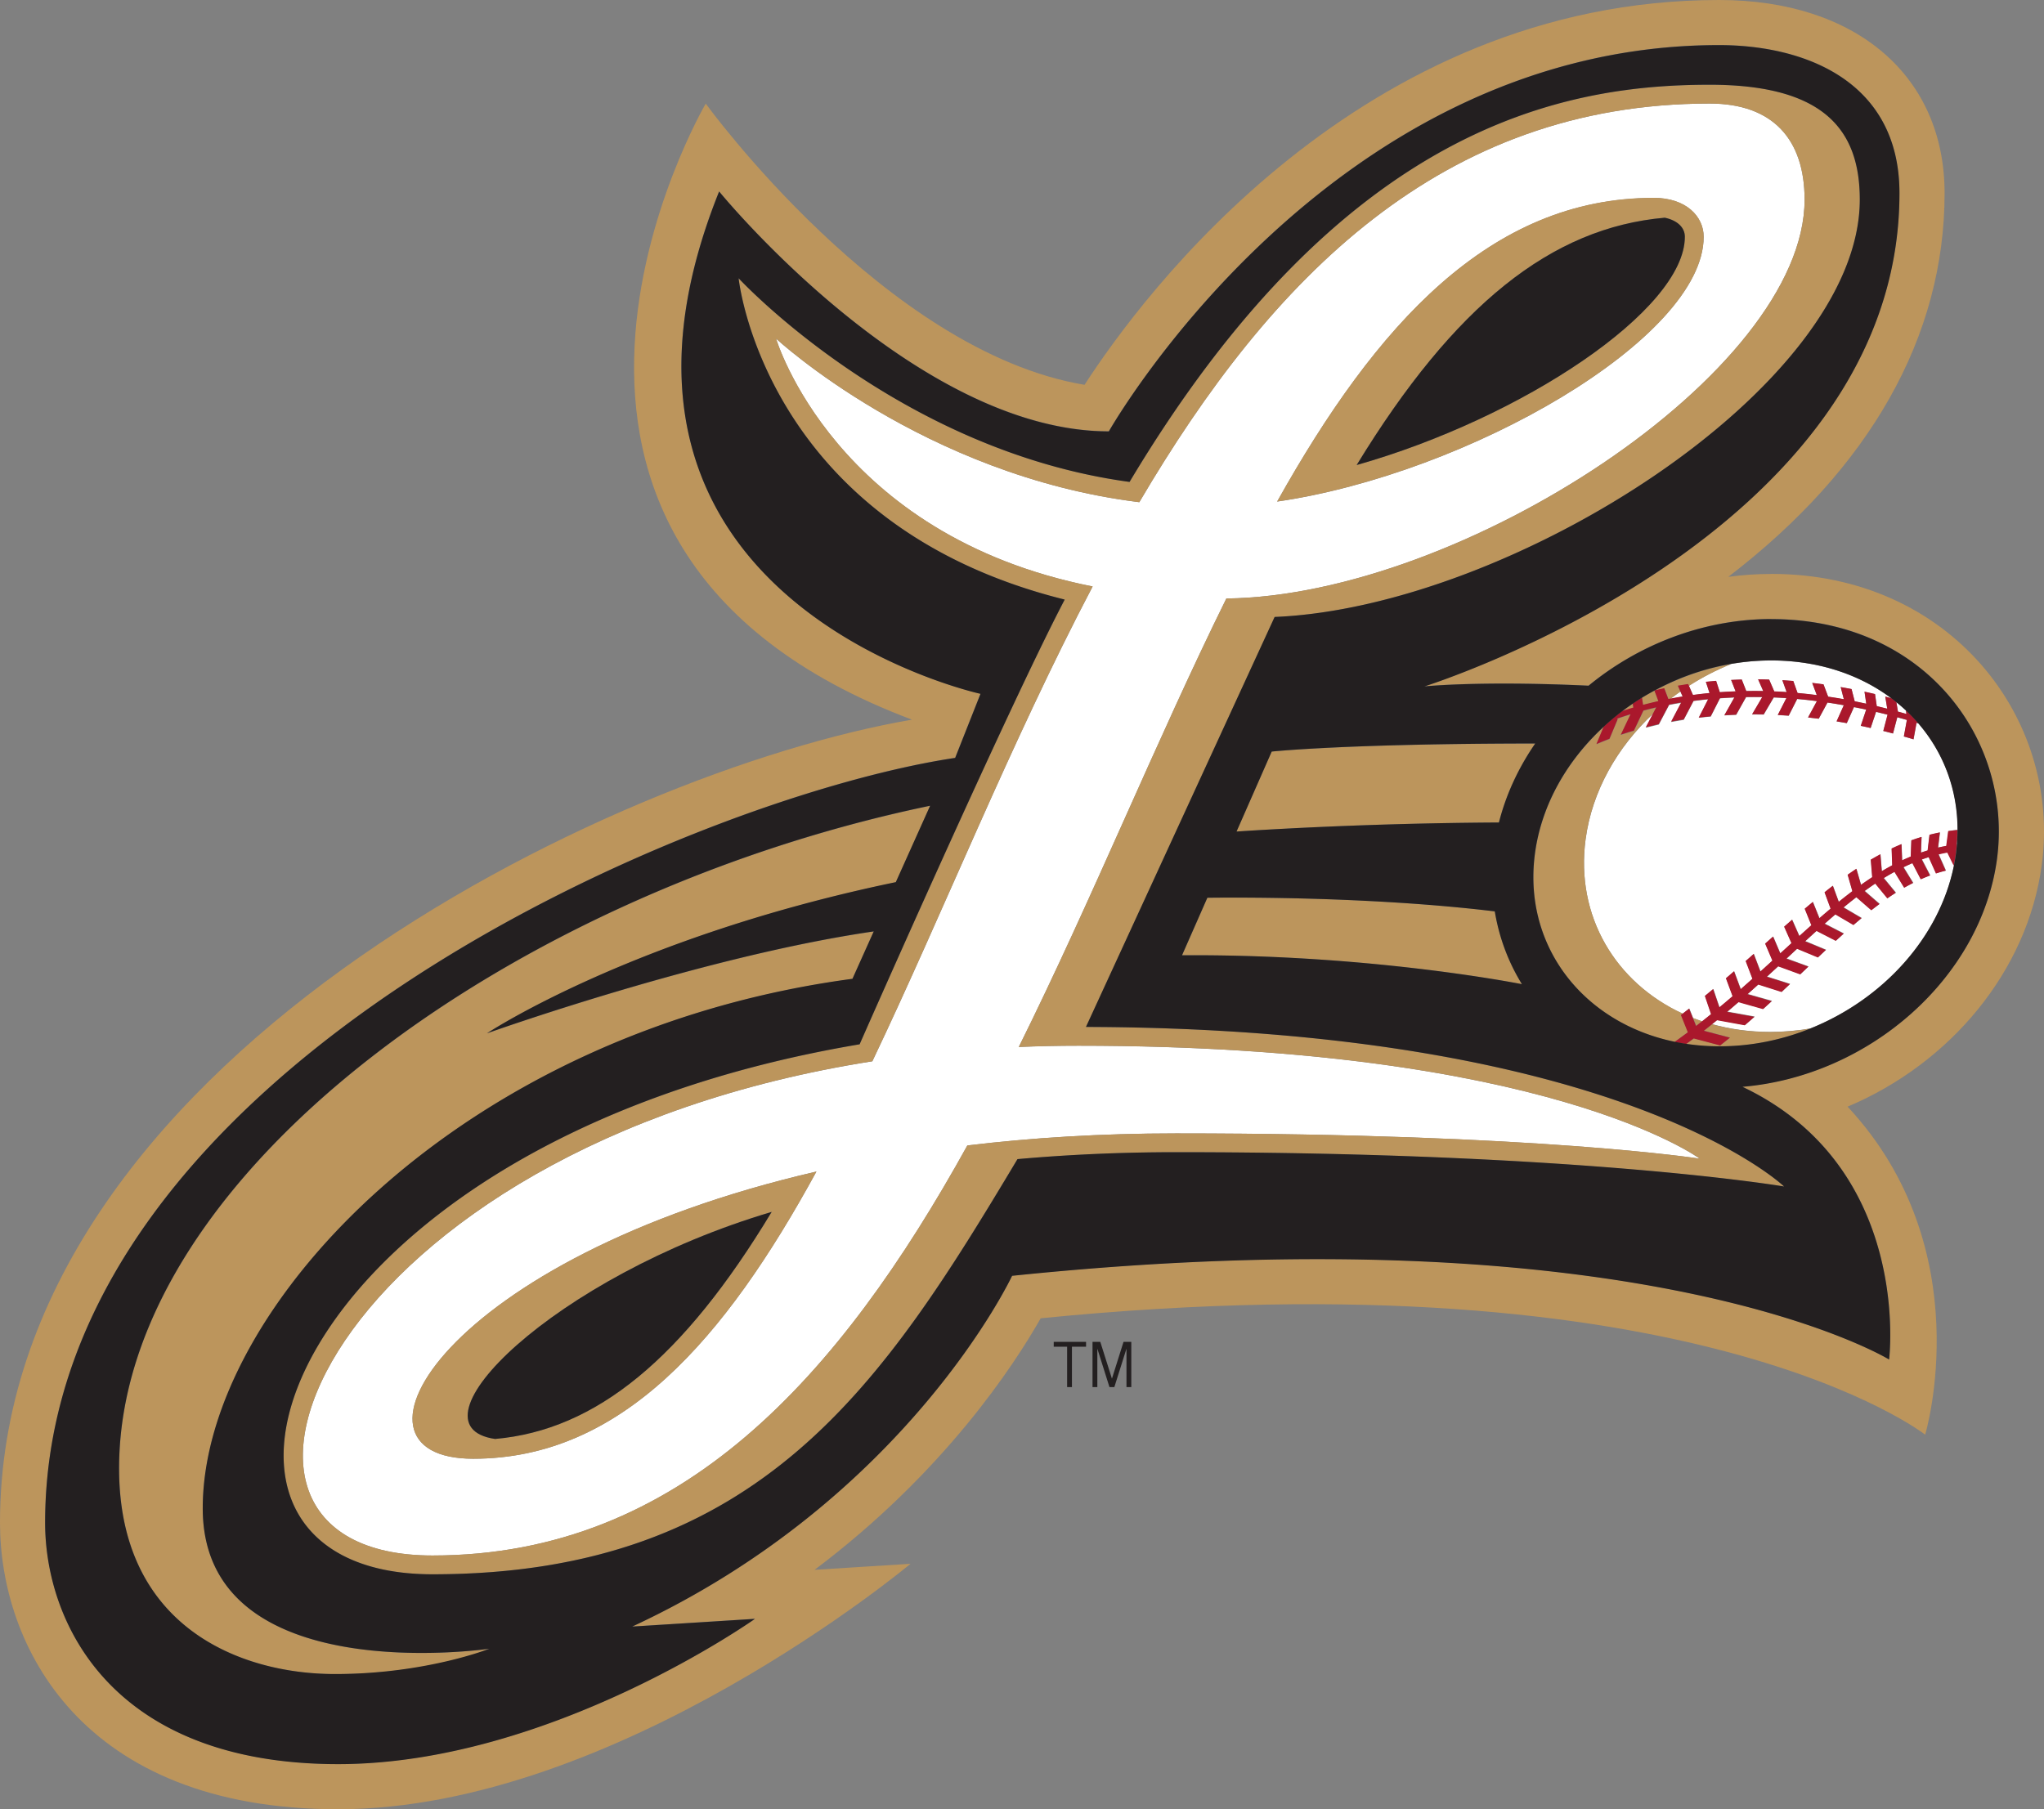 <svg xmlns="http://www.w3.org/2000/svg" xmlns:xlink="http://www.w3.org/1999/xlink" viewBox="0 0 338.86 300"><rect x="0" y="0" width="338.86" height="300" fill="#808080" stroke="none"/><defs><path id="reuse-0" d="M0 0h338.86v300H0z" class="cls-1"/></defs><defs><clipPath id="clippath"><use xlink:href="#reuse-0" class="cls-1"/></clipPath><clipPath id="clippath-1"><use xlink:href="#reuse-0" class="cls-1"/></clipPath><style>.cls-1{fill:none}.cls-3{fill:#fff}.cls-5{fill:#bc955c}.cls-6{fill:#231f20}</style></defs><g id="Layer_1-2" clip-path="url(#clippath)"><g id="Lancaster" clip-path="url(#clippath-1)"><path d="M168.9 173.6c12.19-24.57 22.9-51.06 34.41-74.36 38.89-.44 95.86-37.48 95.86-66.14 0-9.92-5.21-15.93-15.73-15.93-44.46 0-72.74 28.97-94.56 66.1-35.76-4.41-60.22-27.12-60.22-27.12s9.67 32.62 52.48 41.1c-13.55 25.8-24.77 54.08-36.52 78.73-90.3 14.19-118.52 81.95-72.93 81.95 41.32 0 67.63-29.95 88.68-67.99 10.63-1.28 22.16-2 34.61-2 60.2 0 86.81 4.19 86.81 4.19s-25.17-18.73-102.98-18.73c-3.37 0-6.67.07-9.91.21m105.25-140.8c5.41 0 8.29 3.11 8.29 6.46 0 16.85-39.06 39.3-70.71 43.9C228.11 53.9 247 32.82 274.15 32.82M78.45 241.88c-24.11 0-4.8-33.36 56.9-47.62-15.19 27.83-32.32 47.62-56.9 47.62" class="cls-3"/><path d="m278.96 115.51-.38-.85c-.56.39-1.11.8-1.65 1.21.66-.13 1.34-.25 2.03-.36m14.7-6c-2.24 0-4.46.2-6.63.57-2.47.99-4.83 2.22-7.04 3.63l.68 1.54c.89-.12 1.81-.23 2.75-.32l-.61-1.86c.56-.06 1.12-.11 1.7-.16l.61 1.88c.85-.06 1.72-.11 2.62-.14l-.74-1.89c.58-.03 1.16-.05 1.76-.07l.75 1.91c.92-.01 1.85-.01 2.81 0l-.85-1.94c.6 0 1.21.02 1.83.04l.85 1.96c.68.03 1.36.07 2.05.11l-.71-1.97c.6.04 1.2.08 1.81.13l.71 1.99c1.05.09 2.11.21 3.19.35l-.76-2.02c.62.07 1.24.15 1.87.24l.77 2.04c.86.13 1.72.27 2.6.42l-.52-2.01c.59.1 1.19.21 1.8.33l.52 2.03c.64.13 1.28.26 1.92.4l-.29-1.99c.58.12 1.15.25 1.74.39l.29 2c.57.14 1.15.28 1.74.43l-.33-2.01 1.02.27c-5.27-3.94-12.14-6.28-19.92-6.28m22.41 8.89-.09-.6c-.51-.47-1.03-.93-1.58-1.37l.26 1.58c.47.13.93.26 1.41.39m8.37 21.58c.02-.21.03-.42.04-.62l-.08.63h.04m-3.02 1.65 1.2 2.69c-.54.13-1.08.28-1.62.46l-1.21-2.7c-.39.12-.77.25-1.15.39l1.38 2.65c-.52.19-1.03.41-1.54.63l-1.39-2.67c-.5.21-1 .44-1.49.68l1.6 2.6c-.49.25-.98.51-1.47.79l-1.61-2.63c-.6.33-1.2.68-1.79 1.04l2 2.43c-.47.29-.93.6-1.39.92l-2.01-2.45c-.59.4-1.18.81-1.77 1.24l2.47 2.15c-.45.33-.9.68-1.35 1.03l-2.48-2.16c-.72.55-1.43 1.12-2.14 1.71l3 1.76c-.45.37-.89.75-1.34 1.14l-3-1.76c-.6.51-1.19 1.03-1.79 1.56l3.17 1.63c-.44.39-.87.79-1.31 1.19l-3.19-1.64c-.63.57-1.25 1.14-1.89 1.72l3.44 1.43c-.44.41-.88.83-1.32 1.25l-3.46-1.44-1.76 1.64 3.63 1.32c-.44.43-.89.85-1.34 1.28l-3.66-1.33c-.62.57-1.24 1.15-1.88 1.73l3.83 1.21c-.46.43-.92.87-1.38 1.31l-3.87-1.23c-.59.53-1.18 1.07-1.79 1.6l4.03 1.14-1.44 1.32-4.08-1.15c-.62.54-1.25 1.08-1.88 1.61l4.53.82c-.53.47-1.06.93-1.6 1.4l-4.6-.84c-.29.23-.58.46-.87.7 3.01.84 6.24 1.29 9.66 1.29 2.24 0 4.46-.2 6.63-.57 11.99-4.81 21.41-15.03 23.83-27.06l-1.07-2.17c-.49.09-.98.19-1.46.31" class="cls-3"/><path d="m317.74 119.86-.5 2.74c-.54-.16-1.07-.32-1.6-.47l.5-2.74-1.59-.45-.71 2.69c-.54-.14-1.08-.28-1.61-.42l.71-2.7c-.64-.16-1.28-.32-1.91-.47l-.9 2.68-1.64-.36.9-2.69c-.68-.15-1.36-.29-2.03-.42l-1.19 2.66c-.57-.1-1.13-.2-1.69-.29l1.2-2.68c-.92-.16-1.82-.31-2.71-.44l-1.45 2.68c-.6-.08-1.19-.15-1.77-.21l1.47-2.71c-1.11-.14-2.2-.26-3.27-.35l-1.41 2.77c-.61-.04-1.21-.08-1.81-.11l1.43-2.8c-.71-.05-1.41-.09-2.1-.11l-1.66 2.83c-.65-.01-1.29-.02-1.92-.02l1.69-2.87c-.91-.02-1.81-.02-2.69 0l-1.64 2.93c-.66.02-1.32.06-1.96.1l1.67-2.97c-.82.03-1.62.08-2.4.14l-1.53 3.01c-.67.06-1.33.14-1.98.21l1.56-3.06c-.83.08-1.64.18-2.43.28l-1.64 3.12c-.71.11-1.39.23-2.07.36l1.67-3.18c-.69.11-1.36.23-2.01.36l-1.71 3.24c-.74.17-1.46.34-2.15.52l1.23-2.34c-6 5.6-10.15 12.88-11.22 20.84-1.71 12.78 4.98 23.8 16.1 28.93.37-.29.74-.57 1.1-.86l.64 1.6c.49.19.98.37 1.48.54.51-.4 1.01-.8 1.51-1.21l-1.02-3.02c.46-.38.92-.76 1.37-1.14l1.03 3.03c.74-.62 1.47-1.24 2.19-1.85l-1.1-2.97 1.34-1.16 1.1 2.97c.66-.58 1.31-1.15 1.95-1.73l-1.12-2.94 1.33-1.18 1.11 2.92 1.99-1.81-1.2-2.81c.44-.39.88-.78 1.31-1.17l1.19 2.79c.62-.57 1.24-1.14 1.86-1.7l-1.21-2.73 1.31-1.16 1.2 2.71c.67-.61 1.34-1.21 2-1.79l-1.1-2.73c.45-.38.89-.76 1.34-1.13l1.09 2.7c.62-.54 1.24-1.07 1.85-1.59l-1-2.71c.46-.37.92-.73 1.37-1.08l.98 2.67c.75-.61 1.5-1.2 2.26-1.77l-.78-2.72c.48-.34.96-.67 1.44-.99l.77 2.66c.62-.44 1.24-.86 1.86-1.27l-.24-2.9c.53-.31 1.06-.61 1.59-.9l.23 2.81c.57-.34 1.15-.67 1.73-.98l-.1-2.78c.54-.26 1.09-.5 1.64-.73l.1 2.69c.47-.22.95-.43 1.43-.63l.1-2.69c.56-.2 1.12-.39 1.69-.56l-.1 2.6c.37-.13.73-.25 1.11-.36l.31-2.6c.57-.15 1.14-.27 1.72-.39l-.3 2.52c.46-.11.92-.21 1.39-.29l.32-2.48c.5-.08 1.01-.14 1.53-.19 0-6.75-2.37-12.84-6.48-17.62-.11-.03-.21-.07-.32-.1" class="cls-3"/><path d="M293.66 95.17c-2.39 0-4.78.16-7.14.48 23.5-18 35.86-39.86 35.86-63.61C322.38 12.58 307.7 0 285 0c-59.46 0-95.68 49.08-105.2 63.81C146.76 58.3 117 17.18 117 17.18s-42.85 73.17 34.19 102.15C101 127.94 0 176.67 0 252.5 0 272.71 13.33 300 56.06 300c46.24 0 94.89-40.7 94.89-40.7l-15.91 1c21.49-16.15 33.11-33.98 37.49-41.71 108.38-10.78 146.63 19.3 146.63 19.3s9.23-30.69-12.86-54.39c16.99-7.16 29.82-22.43 32.19-40.09 3.25-24.22-15.09-48.25-44.83-48.25m37.41 47.25c-2.65 19.75-21.17 36.02-42.2 37.78 28.3 13.43 24.31 45.22 24.31 45.22s-40.26-24.76-145.39-13.88c0 0-17.33 36.97-62.98 58.16l20.35-1.28s-33.95 24.09-69.1 24.09c-37.65 0-48.58-23.55-48.58-40.02 0-75.23 107.93-120.4 150.86-126.83l4.2-10.62s-70.57-15.41-43.33-83.3c0 0 32.42 39.78 64.61 39.78 0 0 36.28-64.05 101.17-64.05 14.23 0 29.9 6 29.9 24.56 0 57.1-78.76 81.78-78.76 81.78s9.13-.98 27.22-.12c8.31-6.83 19.07-11.05 30.3-11.05 25.71 0 40.02 20.3 37.41 39.77" class="cls-5"/><path d="M282.44 39.26c0-3.35-2.87-6.46-8.29-6.46-27.15 0-46.04 21.09-62.42 50.36 31.65-4.6 70.71-27.05 70.71-43.9m-57.53 37.85c16.17-26.47 32.25-39.37 51.08-41.01 2.05.43 3.33 1.59 3.33 3.16 0 12.13-27.06 30.1-54.41 37.85M78.45 241.88c24.58 0 41.72-19.79 56.9-47.62-61.71 14.25-81.02 47.62-56.9 47.62m49.48-40.93c-14.66 24.32-29.12 36.17-45.85 37.65-15.22-2.2 9.72-26.94 45.85-37.65" class="cls-5"/><path d="M211.32 102.3c39.08-1.61 97.01-38.14 97.01-69.21 0-11.7-6.11-19.04-24.88-19.04-24.44 0-60.89 6.87-96.19 65.86-38.47-5.21-64.81-33.77-64.81-33.77s4.14 40.83 54.06 53.28c-9.73 18.59-34 73.74-34 73.74-96.69 16.3-119.28 87.88-70.82 87.88 54.54 0 74.91-31.94 96.99-68.84 8.51-.76 17.33-1.15 26.31-1.15 67.38 0 100.79 5.69 100.79 5.69s-27.2-26.22-115.73-26.46l31.28-67.98Zm70.47 89.82s-26.61-4.19-86.81-4.19c-12.45 0-23.99.72-34.61 2-21.06 38.05-47.36 67.99-88.68 67.99-45.59 0-17.37-67.76 72.93-81.95 11.75-24.66 22.97-52.93 36.52-78.73-42.81-8.48-52.48-41.1-52.48-41.1s24.46 22.72 60.22 27.13c21.82-37.13 50.1-66.1 94.56-66.1 10.52 0 15.73 6.01 15.73 15.93 0 28.66-56.96 65.7-95.86 66.14-11.51 23.3-22.23 49.79-34.41 74.36 3.24-.14 6.54-.21 9.91-.21 77.81 0 102.98 18.73 102.98 18.73" class="cls-5"/><path d="M33.61 250.11c0-33.2 42.87-79.14 107.71-87.8l3.53-7.86c-28.44 4.13-64.12 16.9-64.12 16.9s24.11-16.01 67.79-25.07l5.69-12.67C85.42 147.9 19.75 194.67 19.75 243.49c0 26.23 20 34.1 35.79 34.1s25.6-4.2 25.6-4.2-47.53 7.02-47.53-23.28m171.38-112.23c5.93-.4 22.77-1.4 43.5-1.5 1.19-4.67 3.25-9.09 6.01-13.09-31.53.02-43.68 1.34-43.68 1.34l-5.84 13.26Zm-4.83 10.98-4.2 9.54c29.63-.22 53.51 4.23 56.35 4.79-2.28-3.7-3.79-7.77-4.5-12.07-19.63-2.37-41.23-2.34-47.65-2.26m70.53-32.17c-.6.41-1.19.82-1.76 1.26.6-.2 1.22-.4 1.86-.59l-.1-.67Zm6.95 56.06c.75-.53 1.48-1.07 2.21-1.61l-1.15-2.87c.09-.07.18-.14.26-.2-11.12-5.13-17.81-16.15-16.1-28.93 1.07-7.96 5.22-15.24 11.22-20.84l.51-.97c-.73.17-1.44.34-2.13.53l-1.58 3.33c-.76.22-1.48.45-2.17.68l1.62-3.4c-.8.24-1.56.49-2.28.75l.15.06-1.37 3.27c-.77.29-1.49.58-2.16.87l1.21-2.9c-6.1 5.62-10.32 12.96-11.4 21-2.05 15.29 7.94 28.08 23.16 31.24m4.54-3.42c-.5-.17-1-.35-1.48-.54l.52 1.29c.33-.25.65-.5.97-.76m-5.6-53.39c.11-.02.22-.04.34-.06.54-.42 1.09-.82 1.65-1.21l-.41-.94c.56-.1 1.12-.19 1.7-.27l.12.27c2.21-1.42 4.57-2.64 7.04-3.63-4.5.77-8.8 2.3-12.73 4.43.53-.12 1.07-.24 1.63-.36l.68 1.78Zm-1.64.34-.67-1.77c-.7.38-1.38.77-2.06 1.18l.18 1.21c.81-.22 1.66-.43 2.54-.62m8.87 53.57c-.44.35-.87.7-1.32 1.05l4.33 1.14c-.53.43-1.08.86-1.62 1.29l-4.38-1.16c-.42.31-.84.62-1.27.93 1.78.27 3.63.41 5.53.41 5.22 0 10.31-1.06 15.02-2.95-2.17.37-4.39.57-6.63.57-3.41 0-6.65-.45-9.66-1.29" class="cls-5"/><path fill="#aa182c" d="m279.11 119.34 1.64-3.13c.79-.11 1.6-.2 2.43-.28l-1.56 3.06c.65-.08 1.3-.15 1.98-.21l1.53-3.01c.78-.06 1.58-.1 2.4-.14l-1.67 2.97c.64-.04 1.3-.07 1.96-.1l1.64-2.93c.88-.01 1.78-.01 2.69 0l-1.69 2.87c.63 0 1.27 0 1.92.02l1.67-2.83c.69.03 1.39.07 2.1.12l-1.43 2.8c.6.03 1.2.07 1.81.11l1.41-2.77c1.07.1 2.16.21 3.27.36l-1.47 2.71 1.77.21 1.45-2.68c.89.13 1.79.28 2.71.44l-1.2 2.68c.56.09 1.12.19 1.69.29l1.19-2.66c.67.13 1.35.27 2.03.42l-.9 2.69c.54.11 1.09.23 1.63.36l.9-2.68c.63.15 1.27.31 1.91.47l-.71 2.7c.53.13 1.07.27 1.61.42l.71-2.7c.53.15 1.06.29 1.59.45l-.5 2.74c.53.15 1.07.31 1.6.47l.5-2.74c.11.03.21.07.32.1-.65-.76-1.35-1.48-2.08-2.17l.09.61c-.47-.14-.94-.27-1.41-.39l-.26-1.58c-.27-.22-.54-.43-.82-.64l-1.02-.27.33 2.01c-.58-.15-1.16-.29-1.74-.43l-.29-2c-.58-.14-1.16-.27-1.74-.39l.29 1.99c-.65-.14-1.29-.28-1.92-.4l-.52-2.03c-.61-.12-1.21-.22-1.8-.33l.52 2.01c-.88-.16-1.75-.3-2.6-.42l-.77-2.04c-.63-.09-1.25-.17-1.87-.24l.76 2.02c-1.08-.14-2.15-.25-3.19-.35l-.71-1.99c-.61-.05-1.21-.09-1.81-.13l.71 1.97c-.69-.05-1.38-.09-2.05-.11l-.85-1.96c-.62-.02-1.23-.04-1.83-.04l.85 1.94a65.8 65.8 0 0 0-2.81 0l-.75-1.91c-.6.02-1.18.04-1.76.07l.74 1.89c-.89.03-1.76.08-2.62.14l-.61-1.88c-.57.05-1.14.1-1.7.16l.61 1.86c-.94.09-1.86.2-2.75.32l-.68-1.54-.12-.27c-.58.09-1.14.18-1.7.27l.41.94.38.85c-.69.11-1.37.23-2.03.36l-.34.06-.68-1.78c-.55.11-1.1.23-1.62.36h-.02l.67 1.77c-.88.2-1.73.41-2.54.62l-.18-1.21c-.52.32-1.03.65-1.53.99l.1.67c-.65.19-1.27.39-1.86.59-1.06.81-2.08 1.66-3.05 2.56l-1.21 2.9a64.3 64.3 0 0 1 2.16-.87l1.37-3.27-.15-.06c.72-.25 1.48-.5 2.28-.75l-1.62 3.4c.69-.23 1.41-.46 2.17-.68l1.58-3.33c.69-.18 1.4-.36 2.13-.53l-.51.97-1.23 2.34c.69-.18 1.41-.35 2.15-.52l1.71-3.24c.65-.13 1.32-.25 2.01-.36l-1.67 3.18c.67-.13 1.36-.25 2.07-.36m43.57 20.96c-.47.09-.93.18-1.39.29l.3-2.52c-.58.12-1.15.25-1.72.39l-.31 2.6c-.37.11-.74.23-1.11.36l.1-2.6c-.57.17-1.13.36-1.69.56l-.1 2.69c-.48.2-.95.41-1.43.63l-.1-2.69c-.55.23-1.1.47-1.64.73l.1 2.78c-.58.31-1.15.63-1.73.98l-.23-2.81c-.54.29-1.07.59-1.6.9l.24 2.9c-.62.41-1.24.83-1.86 1.27l-.77-2.66c-.48.32-.97.65-1.44.99l.78 2.72c-.75.57-1.51 1.16-2.26 1.77l-.98-2.66c-.46.35-.92.71-1.37 1.08l1 2.71c-.62.52-1.24 1.05-1.86 1.59l-1.09-2.7-1.34 1.13 1.1 2.73c-.66.59-1.33 1.19-2 1.8l-1.2-2.71c-.43.38-.87.77-1.31 1.15l1.21 2.73c-.61.56-1.23 1.13-1.86 1.7l-1.19-2.79c-.43.39-.87.78-1.31 1.17l1.2 2.82-1.99 1.81-1.11-2.92c-.44.39-.88.79-1.33 1.18l1.12 2.94c-.64.57-1.29 1.15-1.95 1.73l-1.1-2.97c-.44.39-.89.77-1.34 1.16l1.1 2.97c-.72.62-1.45 1.24-2.19 1.85L284 164c-.45.38-.91.76-1.37 1.14l1.02 3.02c-.5.4-1 .81-1.51 1.21-.32.25-.64.5-.96.76l-.52-1.29-.64-1.6c-.36.29-.73.57-1.1.86-.09.07-.17.14-.26.2l1.15 2.87c-.72.54-1.46 1.08-2.21 1.61.63.13 1.27.25 1.92.34.43-.31.85-.62 1.27-.93l4.38 1.16c.55-.43 1.09-.86 1.62-1.29l-4.33-1.14c.45-.35.88-.7 1.32-1.05.29-.23.59-.46.87-.7l4.6.84c.54-.46 1.07-.93 1.6-1.4l-4.53-.82c.64-.53 1.26-1.07 1.88-1.61l4.08 1.15c.48-.44.97-.88 1.44-1.32l-4.03-1.14c.6-.54 1.2-1.07 1.79-1.61l3.87 1.23c.46-.44.92-.87 1.38-1.31l-3.83-1.21 1.88-1.73 3.66 1.33 1.34-1.28-3.63-1.32 1.76-1.64 3.46 1.44c.44-.42.88-.84 1.32-1.25l-3.44-1.43c.63-.58 1.26-1.16 1.89-1.72l3.19 1.64 1.31-1.19-3.17-1.63c.6-.53 1.2-1.05 1.79-1.56l3 1.76c.45-.39.9-.77 1.34-1.14l-3-1.76c.72-.59 1.43-1.16 2.14-1.71l2.48 2.16c.45-.35.9-.7 1.35-1.03l-2.47-2.15c.59-.43 1.18-.84 1.77-1.24l2.01 2.45c.46-.32.93-.63 1.39-.92l-2-2.43c.59-.37 1.19-.71 1.79-1.04l1.61 2.63c.49-.28.98-.54 1.47-.79l-1.6-2.6c.49-.24.99-.47 1.49-.68l1.39 2.67c.51-.23 1.03-.44 1.54-.63l-1.38-2.65c.38-.14.76-.27 1.15-.39l1.21 2.7c.53-.17 1.07-.33 1.62-.46l-1.2-2.69c.48-.12.97-.22 1.46-.31l1.07 2.17c.13-.66.25-1.32.34-1.99.07-.51.12-1.03.16-1.53h-.04l.08-.62c.04-.6.06-1.19.06-1.78-.51.05-1.02.11-1.52.19l-.33 2.48Z"/><path d="M82.08 238.6c16.73-1.47 31.18-13.33 45.85-37.65-36.12 10.72-61.07 35.45-45.85 37.65M279.32 39.26c0-1.57-1.28-2.73-3.33-3.16-18.83 1.64-34.91 14.54-51.08 41.01 27.35-7.75 54.41-25.72 54.41-37.85" class="cls-6"/><path d="M293.66 102.65c-11.23 0-21.99 4.22-30.3 11.05-18.08-.85-27.22.12-27.22.12s78.76-24.68 78.76-81.78c0-18.56-15.66-24.56-29.9-24.56-64.89 0-101.17 64.05-101.17 64.05-32.2 0-64.61-39.78-64.61-39.78-27.24 67.89 43.33 83.3 43.33 83.3l-4.2 10.62C115.42 132.1 7.48 177.27 7.48 252.5c0 16.47 10.93 40.02 48.58 40.02 35.15 0 69.1-24.09 69.1-24.09l-20.35 1.28c45.66-21.2 62.98-58.16 62.98-58.16 105.13-10.88 145.39 13.88 145.39 13.88s3.99-31.79-24.31-45.22c21.03-1.77 39.55-18.04 42.2-37.78 2.61-19.47-11.7-39.77-37.41-39.77m-39.15 20.63c-2.76 4-4.83 8.42-6.01 13.09-20.74.11-37.57 1.11-43.5 1.5l5.83-13.26s12.15-1.32 43.68-1.34m-2.2 39.91c-2.84-.55-26.72-5-56.35-4.79l4.2-9.54c6.42-.08 28.02-.11 47.65 2.26.71 4.29 2.22 8.37 4.5 12.07M55.53 277.58c-15.79 0-35.79-7.87-35.79-34.1 0-48.82 65.67-95.59 134.46-109.88l-5.69 12.67c-43.68 9.06-67.78 25.07-67.78 25.07s35.68-12.77 64.12-16.9l-3.53 7.86c-64.84 8.66-107.71 54.6-107.71 87.8 0 30.29 47.53 23.28 47.53 23.28s-10.59 4.2-25.6 4.2m240.24-80.84s-33.41-5.69-100.79-5.69c-8.98 0-17.8.39-26.31 1.15-22.08 36.9-42.45 68.84-96.99 68.84-48.46 0-25.87-71.58 70.82-87.88 0 0 24.27-55.15 34-73.74-49.92-12.45-54.06-53.28-54.06-53.28s26.34 28.56 64.81 33.77c35.29-58.99 71.74-65.86 96.18-65.86 18.77 0 24.88 7.34 24.88 19.04 0 31.07-57.93 67.6-97.01 69.21l-31.28 67.98c88.54.24 115.74 26.46 115.74 26.46m28.7-57.39c-.01.21-.03.41-.04.62-.04.51-.1 1.02-.16 1.53-.09.67-.21 1.33-.34 1.99-2.42 12.03-11.84 22.25-23.83 27.06-4.7 1.89-9.79 2.94-15.02 2.94a36.897 36.897 0 0 1-7.45-.75c-15.22-3.16-25.21-15.95-23.16-31.24 1.08-8.04 5.3-15.38 11.4-21 .97-.9 1.99-1.75 3.05-2.56.57-.44 1.16-.85 1.76-1.26.5-.34 1.01-.67 1.53-.99.67-.41 1.36-.8 2.06-1.18h.01c3.93-2.13 8.23-3.67 12.73-4.43 2.17-.37 4.39-.57 6.63-.57 7.78 0 14.65 2.33 19.92 6.28a29.238 29.238 0 0 1 2.4 2.01c.74.69 1.43 1.41 2.08 2.17 4.11 4.77 6.48 10.87 6.48 17.62 0 .59-.02 1.18-.06 1.78" class="cls-6"/><path d="M174.69 223.3h2.22v6.7h.8v-6.7h2.34v-.8h-5.36v.8zm9.65 5.3-1.93-6.1h-1.29v7.5h.8v-6.37l2.01 6.37h.81l2.01-6.37V230h.8v-7.5h-1.29l-1.92 6.1z" class="cls-6"/></g></g></svg>